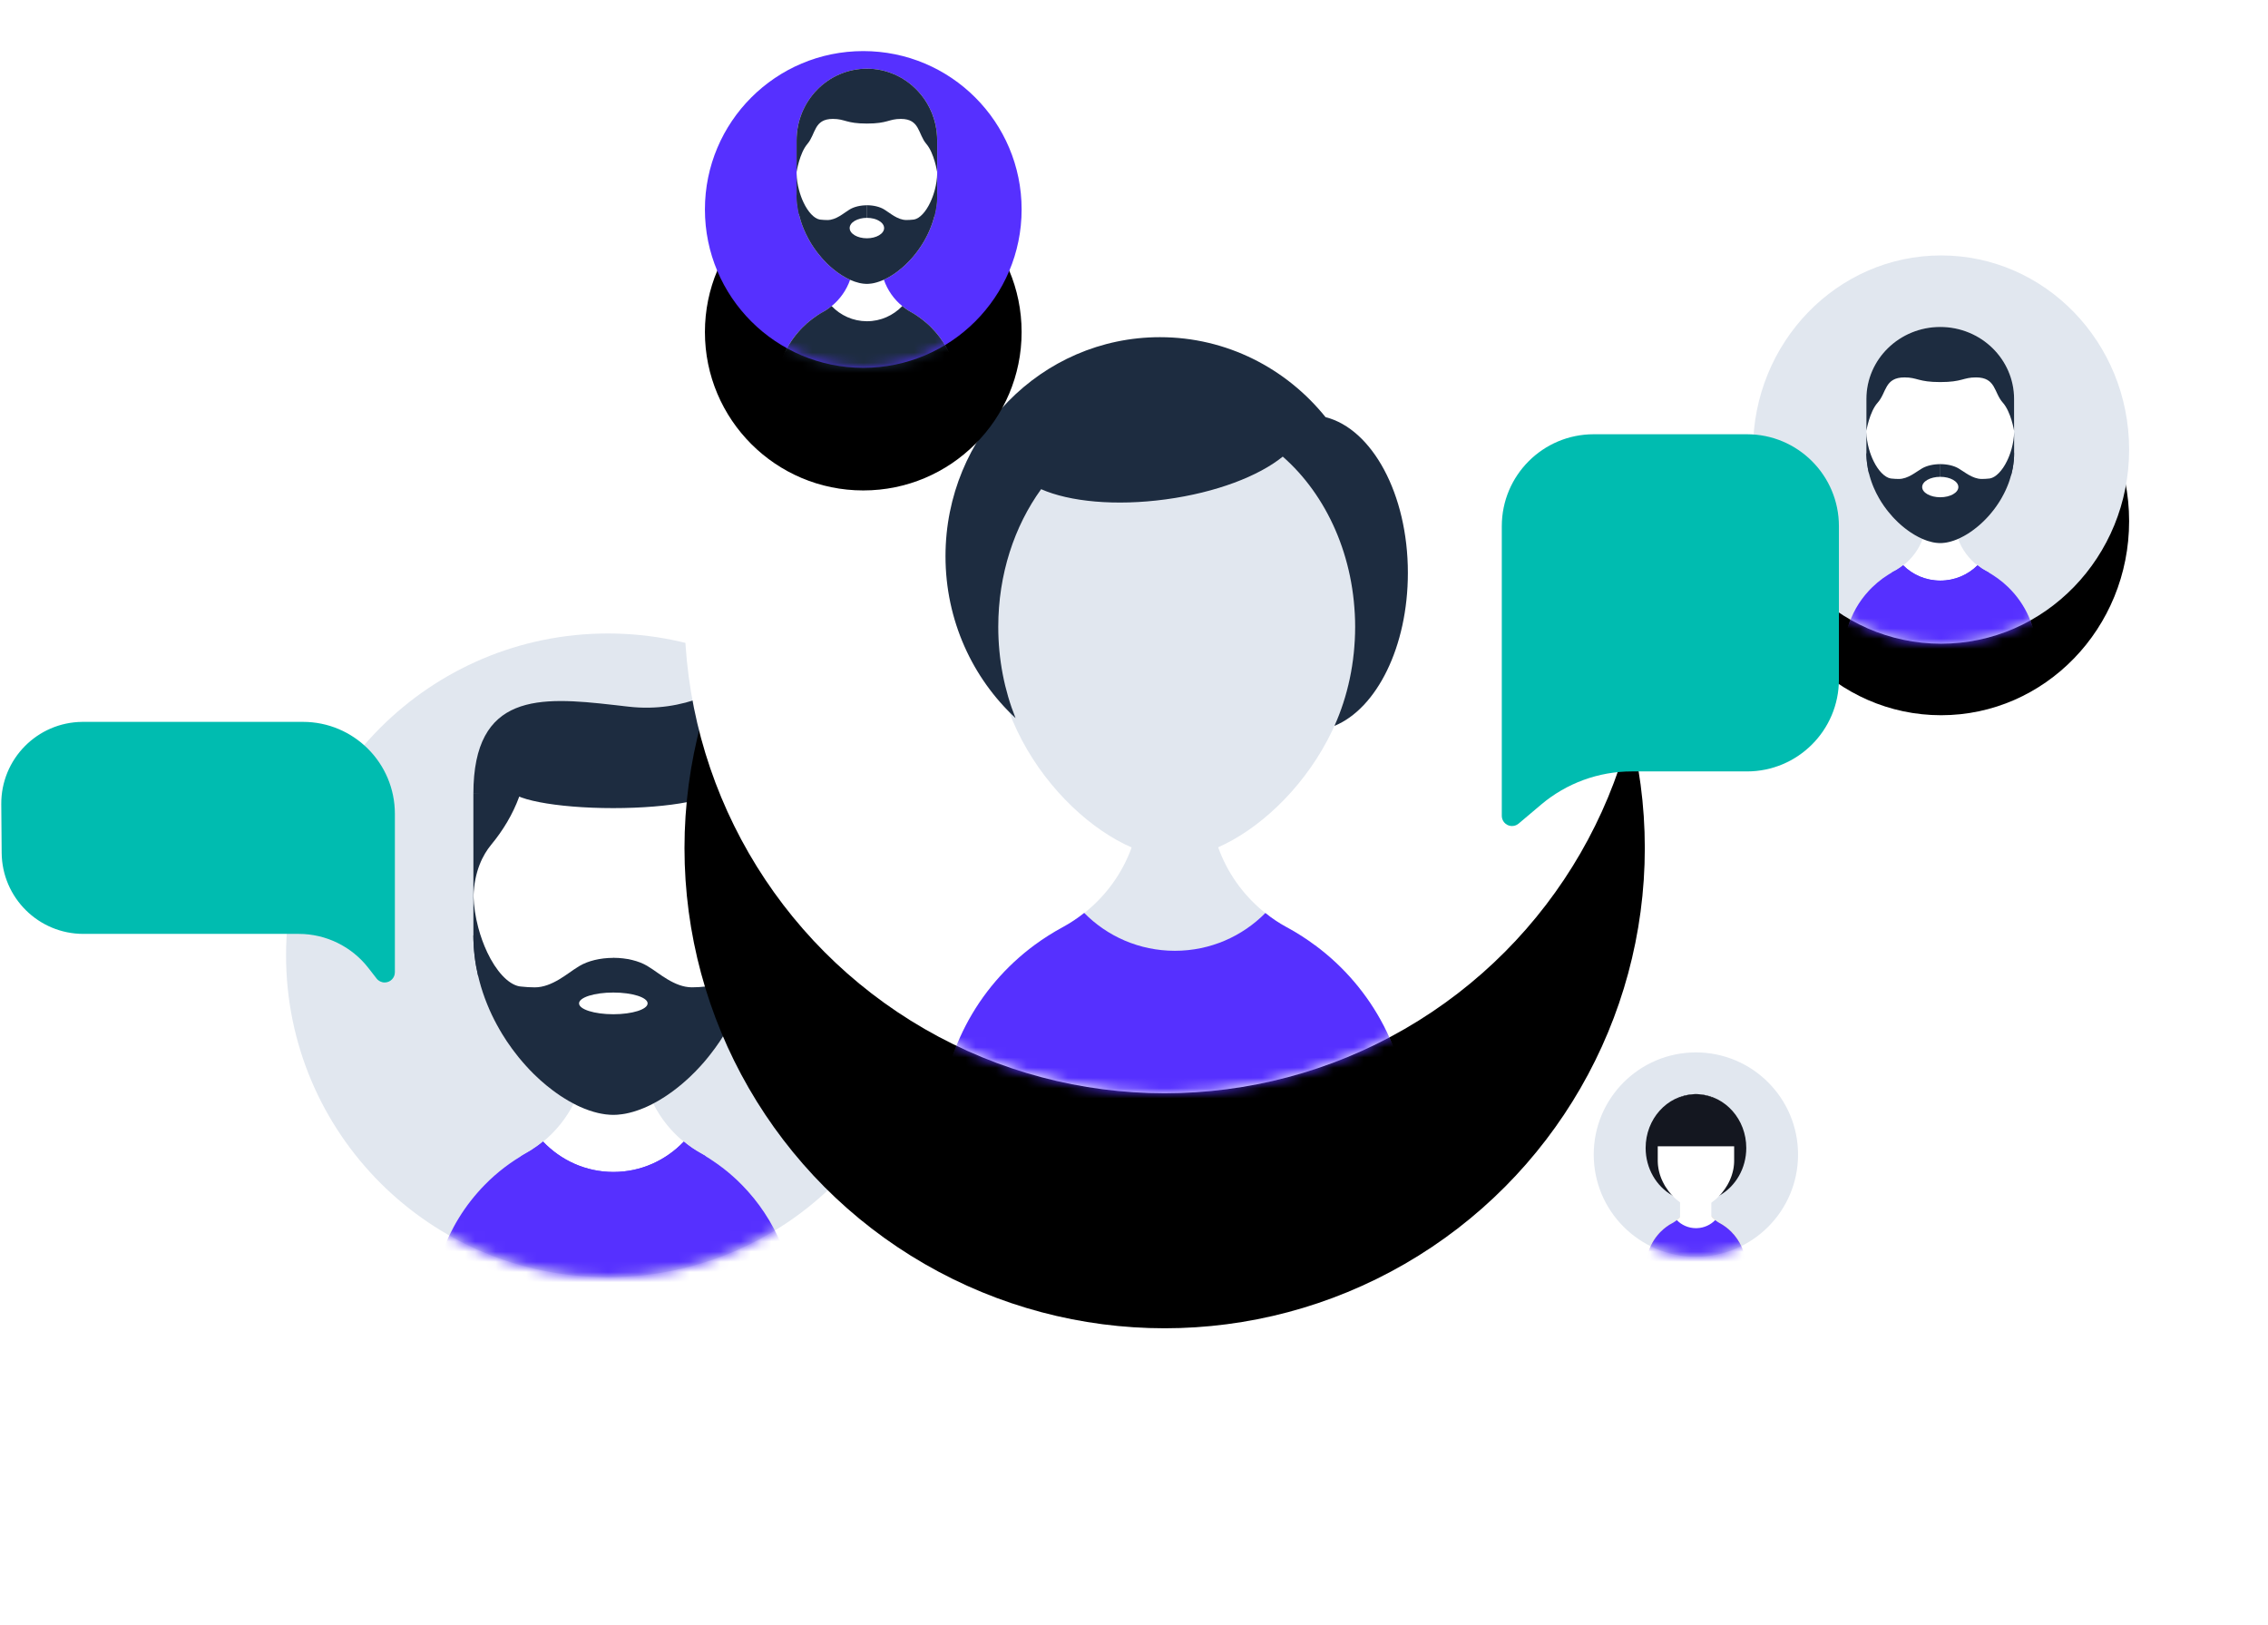 <?xml version="1.0" encoding="UTF-8" standalone="no"?>
<svg xmlns="http://www.w3.org/2000/svg" height="159px" width="222px" version="1.1" xmlns:xlink="http://www.w3.org/1999/xlink" viewBox="0 0 222 159"><!-- Generator: sketchtool 55.2 (78181) - https://sketchapp.com -->
 <title>986F840D-7B6A-4005-9BD4-7BFC1736D27F</title>
 <desc>Created with sketchtool.</desc>
 <defs>
  <circle id="path-1" cy="31.5" cx="31.5" r="31.5"/>
  <circle id="path-3" cy="47" cx="47" r="47"/>
  <filter id="filter-5" height="220.2%" width="220.2%" y="-35.6%" x="-60.1%" filterUnits="objectBoundingBox">
   <feMorphology operator="erode" radius="3.5" result="shadowSpreadOuter1" in="SourceAlpha"/>
   <feOffset in="shadowSpreadOuter1" result="shadowOffsetOuter1" dx="0" dy="23"/>
   <feGaussianBlur stdDeviation="18.5" result="shadowBlurOuter1" in="shadowOffsetOuter1"/>
   <feColorMatrix type="matrix" values="0 0 0 0 0   0 0 0 0 0   0 0 0 0 0  0 0 0 0.204 0" in="shadowBlurOuter1"/>
  </filter>
  <circle id="path-6" cy="10" cx="10" r="10"/>
  <ellipse id="path-8" cy="19" cx="18.5" rx="18.406" ry="19"/>
  <filter id="filter-10" height="228.9%" width="233.1%" y="-46.1%" x="-66.6%" filterUnits="objectBoundingBox">
   <feOffset in="SourceAlpha" result="shadowOffsetOuter1" dx="0" dy="7"/>
   <feGaussianBlur stdDeviation="7" result="shadowBlurOuter1" in="shadowOffsetOuter1"/>
   <feColorMatrix type="matrix" values="0 0 0 0 0   0 0 0 0 0   0 0 0 0 0  0 0 0 0.084 0" in="shadowBlurOuter1"/>
  </filter>
  <circle id="path-11" cy="15.5" cx="15.5" r="15.5"/>
  <filter id="filter-13" height="312.9%" width="312.9%" y="-67.7%" x="-106.5%" filterUnits="objectBoundingBox">
   <feOffset in="SourceAlpha" result="shadowOffsetOuter1" dx="0" dy="12"/>
   <feGaussianBlur stdDeviation="9" result="shadowBlurOuter1" in="shadowOffsetOuter1"/>
   <feColorMatrix type="matrix" values="0 0 0 0 0.05   0 0 0 0 0.285   0 0 0 0 0.27  0 0 0 0.151 0" in="shadowBlurOuter1"/>
  </filter>
 </defs>
 <g id="Desktop" fill-rule="evenodd" fill="none">
  <g id="1-1-Homepage" transform="translate(-207 -1153)">
   <rect y="0" x="0" height="8667" width="1600" fill="#fff"/>
   <g id="Section-01" transform="translate(171 1098)">
    <g id="Rectangle">
     <g id="002-man-1" transform="translate(64 117)">
      <mask id="mask-2" fill="white">
       <use xlink:href="#path-1"/>
      </mask>
      <use id="SVGID_1_" xlink:href="#path-1" fill-rule="nonzero" fill="#E1E7EF"/>
      <g id="Group" mask="url(#mask-2)">
       <g transform="translate(14 3)" fill-rule="nonzero">
        <path id="Path" fill="#fff" d="m35.884 63.914v0.003h-35.697l-0-0.003c0-2.064 0.333-4.052 0.952-5.902 0.111-0.334 0.232-0.664 0.363-0.992v-0.003c0.128-0.327 0.269-0.648 0.417-0.964 0.589-1.272 1.323-2.46 2.174-3.549 0.215-0.272 0.434-0.537 0.659-0.792 0.111-0.131 0.229-0.259 0.346-0.386 0.118-0.124 0.236-0.248 0.357-0.372 0.602-0.617 1.248-1.182 1.928-1.702 0.34-0.258 0.683-0.5 1.04-0.734 0.128-0.083 0.256-0.165 0.387-0.245 0.057-0.034 0.118-0.069 0.175-0.103 0.175-0.107 0.35-0.21 0.528-0.31 0.007-0.007 0.013-0.007 0.013-0.007 0.145-0.08 0.286-0.166 0.427-0.255 0.42-0.258 0.824-0.545 1.208-0.861 1.234-1.006 2.257-2.274 2.991-3.718 0.232-0.458 0.437-0.933 0.609-1.422 0.427-1.22 0.66-2.533 0.66-3.904l2.601 0.014h0.006l2.669 0.014c0 1.354 0.225 2.653 0.642 3.859 0.168 0.492 0.37 0.968 0.602 1.426 0.73 1.45 1.75 2.725 2.985 3.734 0.242 0.203 0.488 0.39 0.747 0.565 0.027 0.021 0.051 0.038 0.077 0.056 0.122 0.082 0.243 0.165 0.371 0.241 0.138 0.086 0.279 0.172 0.42 0.251 0.024 0.007 0.044 0.017 0.061 0.031 0.158 0.09 0.316 0.183 0.471 0.279 0.134 0.079 0.269 0.162 0.403 0.248 0.138 0.086 0.276 0.176 0.411 0.276 0.279 0.182 0.552 0.382 0.817 0.589 0 0.003 0.004 0.003 0.004 0.003h0.003c0.34 0.258 0.67 0.534 0.993 0.816 0.323 0.283 0.633 0.579 0.932 0.886 3.244 3.307 5.246 7.876 5.246 12.933z"/>
        <path id="Path" fill="#5630FF" d="m35.884 63.914h-35.697c-0-2.064 0.333-4.052 0.952-5.902 0.111-0.334 0.232-0.664 0.363-0.992v-0.003c0.128-0.327 0.269-0.648 0.417-0.964 0.589-1.272 1.323-2.46 2.174-3.549 0.215-0.272 0.434-0.537 0.659-0.792 0.111-0.131 0.229-0.259 0.346-0.386 0.118-0.124 0.236-0.248 0.357-0.372 0.602-0.617 1.248-1.182 1.928-1.702 0.34-0.258 0.683-0.5 1.04-0.734 0.128-0.083 0.256-0.165 0.387-0.245 0.057-0.037 0.115-0.072 0.172-0.106 0.175-0.107 0.353-0.211 0.532-0.31 0.007-0.007 0.013-0.004 0.013-0.004v-0.003c0.145-0.083 0.286-0.166 0.427-0.251 0.42-0.262 0.824-0.552 1.201-0.869 0.003 0.004 0.003 0.004 0.007 0.007 1.743 1.826 4.169 2.96 6.861 2.966h0.026c2.692 0 5.128-1.137 6.878-2.963l0.003-0.003c0.239 0.203 0.488 0.393 0.744 0.568 0.027 0.021 0.05 0.038 0.077 0.056 0.121 0.082 0.246 0.162 0.37 0.241 0.138 0.086 0.28 0.169 0.421 0.248 0.023 0.007 0.04 0.021 0.06 0.031 0.158 0.09 0.32 0.182 0.475 0.279 0.134 0.083 0.269 0.165 0.4 0.251 0.138 0.087 0.276 0.176 0.411 0.276 0.279 0.183 0.552 0.383 0.817 0.589h0.007c0.34 0.262 0.673 0.534 0.993 0.82 0.323 0.282 0.633 0.579 0.932 0.886 3.244 3.306 5.246 7.875 5.246 12.932z"/>
        <path id="Path" fill="#5630FF" d="m27.078 48.16l-0.003 0.003-0.367 0.383c-2.309 2.408-5.391 3.734-8.678 3.734h-0.007c-3.318-0.01-6.39-1.337-8.688-3.741l-0.35-0.369-0.003-0.003c0.175-0.107 0.353-0.21 0.532-0.31 0.007-0.007 0.013-0.003 0.013-0.003v-0.004c0.145-0.083 0.286-0.165 0.427-0.251 0.42-0.262 0.824-0.551 1.201-0.868 0.003 0.003 0.003 0.003 0.007 0.006 1.743 1.826 4.169 2.96 6.861 2.967h0.026c2.692 0 5.128-1.137 6.878-2.963l0.003-0.004c0.239 0.204 0.488 0.393 0.744 0.569 0.027 0.02 0.05 0.038 0.077 0.055 0.121 0.083 0.246 0.162 0.37 0.241 0.138 0.086 0.28 0.169 0.421 0.248 0.023 0.007 0.04 0.021 0.06 0.031 0.159 0.089 0.32 0.182 0.475 0.279z"/>
        <g id="Group" transform="translate(4.255)">
         <path id="Path" fill="#fff" d="m27.48 18.126v8.409c0 0.151-0.003 0.303-0.006 0.455-0.003 0.117-0.007 0.234-0.014 0.351-0.003 0.117-0.01 0.231-0.02 0.348-0.003 0.079-0.01 0.158-0.017 0.237-0.003 0.049-0.006 0.093-0.013 0.142-0.006 0.086-0.013 0.175-0.027 0.261-0.007 0.083-0.013 0.166-0.027 0.248-0.006 0.08-0.016 0.162-0.03 0.245-0.03 0.248-0.071 0.496-0.115 0.74-0.03 0.166-0.06 0.331-0.094 0.493-0.003 0.007-0.003 0.014-0.006 0.021-0.004 0.024-0.007 0.048-0.014 0.072-0.003 0.007-0.003 0.014-0.007 0.021 0 0.007 0 0.014-0.003 0.021-0.007 0.034-0.013 0.069-0.024 0.103-0.006 0.041-0.016 0.083-0.026 0.124-0.007 0.045-0.017 0.086-0.031 0.128-0.01 0.062-0.027 0.124-0.04 0.186-0.011 0.034-0.017 0.072-0.03 0.107-0.007 0.031-0.017 0.062-0.024 0.089-0.071 0.283-0.152 0.558-0.236 0.834-0.04 0.131-0.081 0.258-0.124 0.389-0.004 0.014-0.01 0.028-0.014 0.042-0.04 0.117-0.081 0.234-0.121 0.351-0.013 0.035-0.027 0.069-0.04 0.107-0.041 0.11-0.081 0.221-0.124 0.331-0.051 0.134-0.105 0.265-0.159 0.396-0.047 0.117-0.097 0.234-0.148 0.351-0.006 0.021-0.017 0.038-0.023 0.059-0.058 0.124-0.111 0.248-0.169 0.369-0.057 0.127-0.117 0.255-0.181 0.382-0.121 0.252-0.253 0.503-0.384 0.748l-0.181 0.331c-0.519 0.913-1.094 1.77-1.72 2.563-0.084 0.113-0.171 0.223-0.262 0.33-0.125 0.155-0.253 0.307-0.381 0.455-0.114 0.131-0.228 0.262-0.346 0.389-0.323 0.355-0.653 0.693-0.99 1.01-0.067 0.069-0.137 0.131-0.208 0.196-0.115 0.107-0.229 0.21-0.347 0.31-0.091 0.083-0.185 0.162-0.279 0.241-0.243 0.204-0.485 0.4-0.731 0.582-0.101 0.08-0.205 0.156-0.309 0.228-0.168 0.124-0.34 0.241-0.512 0.355-0.094 0.065-0.192 0.127-0.289 0.186-0.313 0.2-0.633 0.382-0.946 0.544-0.03 0.017-0.057 0.031-0.087 0.045-0.084 0.044-0.168 0.086-0.252 0.127s-0.172 0.083-0.263 0.124c-0.111 0.052-0.222 0.1-0.333 0.145-0.044 0.02-0.088 0.038-0.131 0.052-0.131 0.055-0.266 0.106-0.397 0.151-0.165 0.062-0.333 0.114-0.498 0.162-0.114 0.034-0.232 0.065-0.346 0.093-0.007 0.003-0.014 0.007-0.024 0.007-0.115 0.027-0.229 0.055-0.343 0.075-0.031 0.007-0.061 0.014-0.091 0.018-0.095 0.017-0.189 0.034-0.283 0.044-0.135 0.021-0.269 0.038-0.404 0.045-0.047 0.007-0.091 0.011-0.137 0.011-0.108 0.006-0.216 0.01-0.32 0.01h-0.01c-0.105 0-0.209-0.003-0.313-0.01-0.041 0-0.081-0.004-0.121-0.011-0.095-0.003-0.192-0.013-0.293-0.027-0.02 0-0.044-0.004-0.064-0.007-0.124-0.017-0.249-0.038-0.377-0.062-0.108-0.017-0.215-0.041-0.326-0.069-0.576-0.134-1.168-0.338-1.767-0.61-0.202-0.093-0.407-0.189-0.609-0.3-0.313-0.158-0.626-0.337-0.935-0.534-0.259-0.162-0.518-0.334-0.774-0.516-0.128-0.094-0.256-0.186-0.384-0.283-0.4-0.3-0.798-0.627-1.188-0.978-0.108-0.1-0.215-0.2-0.323-0.304-0.108-0.099-0.215-0.203-0.32-0.303-0.263-0.258-0.518-0.527-0.767-0.806-0.098-0.107-0.195-0.217-0.293-0.331-0.269-0.31-0.532-0.63-0.78-0.964-0.098-0.121-0.189-0.245-0.279-0.369-0.34-0.461-0.663-0.944-0.966-1.444-0.081-0.134-0.161-0.272-0.239-0.406-0.094-0.162-0.185-0.327-0.276-0.493-0.336-0.62-0.646-1.264-0.915-1.929-0.04-0.096-0.081-0.193-0.115-0.289-0.054-0.124-0.101-0.251-0.145-0.376-0.068-0.182-0.131-0.365-0.192-0.548-0.061-0.182-0.118-0.368-0.175-0.554-0.054-0.179-0.104-0.358-0.152-0.541-0.054-0.193-0.104-0.389-0.148-0.589-0.003-0.021-0.01-0.042-0.013-0.062-0.064-0.275-0.121-0.555-0.171-0.837-0.067-0.372-0.121-0.751-0.162-1.134-0.017-0.12-0.027-0.241-0.037-0.361-0.013-0.128-0.024-0.252-0.03-0.379-0.017-0.231-0.027-0.466-0.034-0.7-0.003-0.152-0.007-0.303-0.007-0.454v-8.409c0-1.926 0.38-3.762 1.067-5.433 0.017-0.048 0.037-0.093 0.057-0.138 0.266-0.63 0.575-1.237 0.929-1.815 0.054-0.093 0.111-0.183 0.168-0.272 2.443-3.831 6.666-6.364 11.467-6.367h0.014c1.043 0 2.059 0.121 3.035 0.344 0.892 0.207 1.75 0.503 2.564 0.879 1.11 0.51 2.143 1.164 3.072 1.946 0.78 0.654 1.491 1.392 2.109 2.205 0.243 0.317 0.471 0.644 0.687 0.982 0.061 0.093 0.121 0.186 0.175 0.283 0.35 0.575 0.663 1.178 0.929 1.808l0.06 0.145c0.673 1.637 1.05 3.428 1.064 5.309 0.003 0.041 0.003 0.082 0.003 0.124z"/>
         <path id="Path" fill="#1D2C40" d="m27.48 26.535c0 0.151-0.003 0.303-0.006 0.455-0.003 0.117-0.007 0.234-0.014 0.351-0.003 0.117-0.01 0.231-0.02 0.348-0.003 0.079-0.01 0.158-0.017 0.237-0.003 0.049-0.006 0.093-0.013 0.142-0.006 0.086-0.013 0.175-0.027 0.261-0.007 0.083-0.016 0.166-0.027 0.248-0.006 0.08-0.016 0.162-0.03 0.245-0.03 0.248-0.071 0.496-0.115 0.74-0.026 0.145-0.053 0.286-0.084 0.428-0.003 0.031-0.01 0.058-0.016 0.086-0.004 0.024-0.007 0.048-0.014 0.072-0.003 0.007-0.003 0.014-0.007 0.021 0 0.007 0 0.014-0.003 0.021v0.007c-0.007 0.037-0.017 0.075-0.024 0.11-0.006 0.038-0.016 0.076-0.026 0.11-0.007 0.045-0.017 0.086-0.031 0.128-0.013 0.068-0.03 0.134-0.05 0.199-0.003 0.031-0.01 0.062-0.02 0.093-0.007 0.031-0.017 0.062-0.024 0.09-0.07 0.283-0.151 0.558-0.235 0.834-0.041 0.131-0.081 0.258-0.125 0.389-0.003 0.014-0.01 0.028-0.013 0.041-0.041 0.118-0.081 0.235-0.122 0.352-0.013 0.034-0.026 0.069-0.04 0.107-0.04 0.11-0.081 0.22-0.124 0.33-0.051 0.135-0.105 0.266-0.158 0.397-0.047 0.117-0.098 0.234-0.148 0.351-0.007 0.021-0.017 0.038-0.024 0.059-0.057 0.124-0.111 0.248-0.168 0.368-0.058 0.128-0.118 0.255-0.182 0.383-0.121 0.251-0.252 0.503-0.383 0.747l-0.182 0.331c-0.519 0.913-1.094 1.771-1.72 2.563-0.084 0.114-0.171 0.224-0.262 0.331-0.125 0.155-0.252 0.307-0.38 0.455-0.115 0.131-0.229 0.261-0.347 0.389-0.323 0.355-0.653 0.693-0.989 1.01-0.068 0.069-0.138 0.131-0.209 0.196-0.115 0.107-0.229 0.21-0.347 0.31-0.091 0.083-0.185 0.162-0.279 0.241-0.242 0.203-0.485 0.4-0.73 0.582-0.101 0.08-0.206 0.155-0.31 0.228-0.168 0.124-0.34 0.241-0.511 0.355-0.095 0.065-0.192 0.127-0.29 0.185-0.313 0.2-0.632 0.383-0.945 0.545-0.03 0.017-0.057 0.03-0.088 0.044-0.084 0.045-0.168 0.086-0.252 0.128-0.084 0.041-0.171 0.083-0.262 0.124-0.111 0.051-0.222 0.1-0.334 0.145-0.043 0.02-0.087 0.037-0.131 0.051-0.131 0.055-0.266 0.107-0.397 0.152-0.165 0.062-0.333 0.113-0.498 0.162-0.114 0.034-0.232 0.065-0.346 0.092-0.007 0.004-0.014 0.007-0.024 0.007-0.114 0.028-0.228 0.055-0.343 0.076-0.03 0.007-0.061 0.014-0.091 0.017-0.094 0.017-0.189 0.035-0.283 0.045-0.134 0.021-0.269 0.038-0.403 0.045-0.047 0.007-0.091 0.01-0.138 0.01-0.108 0.007-0.215 0.011-0.32 0.011h-0.01c-0.104 0-0.208-0.004-0.313-0.011-0.04 0-0.081-0.003-0.121-0.01-0.094-0.004-0.192-0.014-0.293-0.027-0.02 0-0.044-0.004-0.064-0.008-0.124-0.017-0.249-0.037-0.377-0.062-0.107-0.017-0.215-0.041-0.326-0.068-0.575-0.135-1.167-0.338-1.767-0.61-0.202-0.093-0.407-0.189-0.609-0.3-0.313-0.158-0.626-0.338-0.935-0.534-0.259-0.159-0.515-0.331-0.774-0.517-0.128-0.093-0.256-0.186-0.384-0.282-0.4-0.3-0.797-0.627-1.188-0.979-0.108-0.1-0.215-0.199-0.323-0.303-0.108-0.1-0.215-0.203-0.32-0.303-0.263-0.258-0.518-0.527-0.767-0.806-0.098-0.107-0.195-0.217-0.293-0.331-0.269-0.31-0.532-0.63-0.781-0.965-0.098-0.12-0.189-0.244-0.279-0.368-0.34-0.462-0.663-0.944-0.966-1.444-0.081-0.134-0.161-0.272-0.239-0.406-0.094-0.162-0.185-0.328-0.276-0.493-0.337-0.62-0.646-1.264-0.915-1.929-0.04-0.097-0.081-0.193-0.115-0.289-0.054-0.124-0.101-0.252-0.145-0.376-0.067-0.183-0.131-0.365-0.192-0.548-0.061-0.183-0.118-0.368-0.175-0.554-0.054-0.18-0.104-0.359-0.152-0.541-0.054-0.193-0.104-0.39-0.148-0.589-0.003-0.021-0.01-0.042-0.013-0.062-0.064-0.276-0.121-0.555-0.172-0.838-0.067-0.372-0.121-0.751-0.162-1.133-0.017-0.121-0.027-0.241-0.037-0.362-0.013-0.127-0.024-0.251-0.03-0.379-0.017-0.231-0.027-0.465-0.034-0.699-0.003-0.152-0.007-0.303-0.007-0.455l2.187 4.403 3.758 1.678 4.445 0.41h0.003l3.294 0.307h0.021l3.082 0.286h0.003l6.875 0.634 3.731-7.717z"/>
         <g id="Path" transform="translate(0 22.115)" fill="#1D2C40">
          <path d="m13.796 6.631l-0.004 3.393v0.004l-0.003 1.188v0.934l-0.003 3.1v0.003l-0.004-0.003h-0.003l-0.003-0.003-0.007-0.004-13.234-6.896c-0.003-0.021-0.01-0.042-0.013-0.062-0.064-0.275-0.121-0.555-0.171-0.837-0.067-0.372-0.121-0.751-0.162-1.133-0.017-0.121-0.027-0.241-0.037-0.362-0.013-0.127-0.024-0.252-0.03-0.379-0.017-0.231-0.027-0.465-0.034-0.699-0.003-0.152-0.007-0.303-0.007-0.455v-4.117c0 0.059 0.003 0.117 0.003 0.176 0 0.041 0.003 0.083 0.007 0.124 0.033 0.961 0.189 2.012 0.474 3.087 0.232 0.861 0.522 1.657 0.858 2.367v0.003c0.882 1.877 2.062 3.152 3.15 3.359 0.067 0.01 0.138 0.017 0.205 0.024 0.42 0.048 0.861 0.076 1.316 0.076 1.716 0 3.24-1.412 4.199-1.984 0.007-0.003 0.013-0.007 0.02-0.01 0.051-0.031 0.101-0.062 0.145-0.093 0.013-0.01 0.027-0.017 0.04-0.024 0.808-0.472 1.972-0.772 3.271-0.775h0.027v0z"/>
          <path d="m27.485 0.301l-0.004 4.117c0 1.033-0.094 2.046-0.269 3.028-0.07 0.393-0.151 0.782-0.245 1.168l-3.106 4.592-10.074 2.043h-0.004l-0.003 0.003v-0.003l-0.01-8.621h0.027c1.298 0.003 2.466 0.303 3.274 0.775 0.013 0.007 0.023 0.014 0.037 0.024 0.047 0.031 0.097 0.062 0.147 0.093 0.004 0.004 0.011 0.007 0.017 0.01 0.963 0.572 2.483 1.985 4.2 1.985 0.454 0 0.895-0.028 1.315-0.076 0.071-0.007 0.138-0.014 0.209-0.024 1.083-0.207 2.268-1.481 3.146-3.359v-0.003c0.336-0.71 0.626-1.506 0.858-2.367 0.303-1.137 0.461-2.246 0.481-3.256 0.004-0.044 0.004-0.085 0.004-0.13z"/>
         </g>
         <ellipse id="Oval" rx="3.356" ry="1.062" cy="33.203" cx="13.78" fill="#fff"/>
         <g fill="#1D2C40">
          <path id="Path" d="m27.511 12.689c-0.004 0-0.004 0.004-0.007 0.004h-27.423c-0-9.918 6.528-9.519 13.688-8.703h0.007c0.508 0.059 1.019 0.117 1.531 0.175 5.357 0.61 9.717-1.76 11.901-3.858 2.971 2.167 3.499 10.166 0.303 12.381z"/>
          <path id="Path" d="m4.859 12.107l-0.074 0.238c-0.037 0.117-0.074 0.234-0.115 0.347-0.034 0.094-0.064 0.186-0.101 0.276-0.629 1.723-1.581 3.301-2.749 4.713-0.821 0.996-1.645 2.594-1.729 5.037-0.007 0.141-0.01 0.282-0.01 0.43v-5.023-5.433l1.124-0.137 1.097-0.135 1.292-0.158 1.265-0.155z"/>
          <path id="Path" d="m27.549 12.694l-4.777-0.584 0.074 0.236c0.618 1.969 1.661 3.756 2.964 5.336 0.869 1.055 1.739 2.782 1.739 5.47v-10.458z"/>
          <ellipse id="Oval" cy="12.11" cx="13.768" rx="10.208" ry="1.981"/>
         </g>
        </g>
       </g>
      </g>
     </g>
     <g id="003-man-2" transform="translate(103 68)">
      <mask id="mask-4" fill="white">
       <use xlink:href="#path-3"/>
      </mask>
      <g id="SVGID_1_" fill-rule="nonzero">
       <use filter="url(#filter-5)" xlink:href="#path-3" fill="black"/>
       <use xlink:href="#path-3" fill="#FFFFFF"/>
      </g>
      <g id="Group-15" mask="url(#mask-4)">
       <g id="Group-2" transform="translate(25 20)">
        <g transform="translate(0)" fill-rule="nonzero">
         <path id="Path" fill="#E1E7EF" d="m36.733 59.523h-0.008c-0.86-0.645-1.761-1.219-2.709-1.737-0.025-0.016-0.049-0.032-0.081-0.04-4.486-2.455-7.525-7.19-7.525-12.634l-6.793-0.032c0 5.46-3.063 10.219-7.589 12.666 0 0-0.008 0-0.016 0.008-0.957 0.518-1.874 1.1-2.742 1.737-5.628 4.153-9.27 10.793-9.27 18.286h45.962c0-7.477-3.625-14.101-9.229-18.254z"/>
         <path id="Path" fill="#5630FF" d="m45.962 77.775h-45.962c-3.8725e-13 -7.493 3.642-14.133 9.27-18.286 0.869-0.638 1.784-1.22 2.741-1.738 0.008-0.008 0.016-0.008 0.016-0.008 0.74-0.406 1.447-0.869 2.098-1.395 2.251 2.288 5.395 3.707 8.876 3.707 3.473 0 6.609-1.419 8.86-3.699 0.643 0.526 1.343 0.989 2.074 1.387 0.032 0.008 0.056 0.024 0.08 0.04 0.949 0.518 1.849 1.092 2.709 1.737h0.009c5.604 4.154 9.229 10.777 9.229 18.255z"/>
         <path id="Path" fill="#E1E7EF" d="m5.343 11.118v17.897c0 12.107 10.719 21.921 17.639 21.921 6.919 0 17.639-9.814 17.639-21.921v-17.897h-35.278z"/>
         <path id="Path" fill="#1D2C40" d="m37.747 7.824c-3.844-4.773-9.68-7.824-16.208-7.824-11.597-4.9738e-14 -20.99 9.598-20.99 21.434 0 6.282 2.641 11.931 6.858 15.849-1.086-2.704-1.693-5.734-1.693-8.933 0-5.142 1.576-9.851 4.196-13.473 2.779 1.225 7.284 1.668 12.225 0.993 4.899-0.665 9.073-2.27 11.426-4.181 4.292 3.758 7.082 9.819 7.082 16.661 0 3.505-0.724 6.8-2.023 9.693 4.142-1.701 7.188-7.761 7.188-14.973 0-7.718-3.493-14.085-8.061-15.246z"/>
        </g>
       </g>
      </g>
     </g>
     <g id="004-man-3" fill-rule="nonzero" transform="translate(192 158)">
      <mask id="mask-7" fill="white">
       <use xlink:href="#path-6"/>
      </mask>
      <use id="SVGID_1_" xlink:href="#path-6" fill="#E1E7EF"/>
      <g id="Group" mask="url(#mask-7)">
       <g id="Path" transform="translate(5 4)">
        <path d="m9.876 16.978v0.001h-9.739l-0-0.001c0-0.549 0.091-1.077 0.26-1.568 0.03-0.089 0.063-0.176 0.099-0.264 0.035-0.087 0.073-0.172 0.114-0.257 0.161-0.337 0.361-0.653 0.593-0.942 0.059-0.073 0.118-0.143 0.18-0.211 0.03-0.035 0.062-0.068 0.095-0.102 0.032-0.033 0.064-0.066 0.097-0.099 0.164-0.164 0.341-0.314 0.526-0.452 0.093-0.069 0.186-0.133 0.284-0.195 0.041-0.026 0.084-0.052 0.126-0.077 0.025-0.014 0.049-0.029 0.073-0.044 0.011-0.005 0.021-0.011 0.032-0.017 0.022-0.013 0.044-0.025 0.066-0.037 0.002-0.001 0.004-0.001 0.004-0.001 0.04-0.021 0.078-0.044 0.117-0.068 0.115-0.069 0.225-0.145 0.33-0.229 0.153-0.122 0.296-0.258 0.423-0.407 0.115-0.134 0.218-0.277 0.308-0.43 0.1-0.167 0.184-0.343 0.251-0.528 0.033-0.094 0.062-0.189 0.086-0.287 0.018-0.068 0.033-0.138 0.046-0.208 0.031-0.176 0.048-0.357 0.048-0.542l0.71 0.004h0.004l0.124 0.001 0.602 0.002c0 0.181 0.016 0.359 0.046 0.532 0.012 0.071 0.028 0.142 0.046 0.211 0.023 0.096 0.051 0.191 0.084 0.282 0.066 0.187 0.15 0.365 0.25 0.533 0.082 0.139 0.174 0.27 0.277 0.393 0.134 0.164 0.285 0.312 0.452 0.445 0.035 0.028 0.07 0.056 0.106 0.081 0.032 0.024 0.065 0.047 0.098 0.069 0.007 0.006 0.014 0.01 0.021 0.015 0.033 0.022 0.066 0.044 0.101 0.064 0.038 0.023 0.076 0.046 0.115 0.067 0.006 0.001 0.012 0.004 0.017 0.008 0.081 0.045 0.161 0.091 0.239 0.14 0.038 0.023 0.075 0.046 0.112 0.073 0.076 0.049 0.15 0.102 0.223 0.156 0 0.001 0.001 0.001 0.001 0.001h0.001c0.093 0.069 0.183 0.142 0.271 0.217 0.088 0.075 0.173 0.154 0.254 0.236 0.885 0.878 1.431 2.091 1.431 3.435z" fill="#ECC19C"/>
        <path d="m6.511 10.557v2.412c0 0.38-0.028 0.733-0.075 1.022-0.074 0.467-0.199 0.772-0.341 0.772h-2.228c-0.125 0-0.237-0.238-0.312-0.614-0.064-0.316-0.104-0.729-0.104-1.18v-2.412c0-0.681 0.088-1.275 0.218-1.576 0.059-0.139 0.127-0.218 0.198-0.218h2.228c0.083 0 0.159 0.103 0.223 0.285 0.116 0.314 0.193 0.875 0.193 1.509z" fill="#fff"/>
        <path d="m6.993 12.497v1.216h-4.482v-0.902c0.025-0.015 0.049-0.029 0.073-0.044 0.011-0.005 0.021-0.011 0.032-0.017 0.022-0.013 0.044-0.025 0.066-0.037 0.002-0.002 0.004-0.002 0.004-0.002 0.04-0.021 0.078-0.043 0.117-0.067 0.115-0.069 0.225-0.145 0.33-0.229 0.153-0.122 0.296-0.258 0.423-0.407 0.115-0.134 0.218-0.277 0.308-0.43h2.295c0.082 0.139 0.174 0.27 0.277 0.393 0.134 0.164 0.285 0.312 0.452 0.445 0.035 0.028 0.07 0.056 0.105 0.081z" fill="#fff"/>
        <path d="m9.876 16.978h-9.739c-0-0.549 0.091-1.077 0.26-1.568 0.03-0.089 0.063-0.176 0.099-0.264 0.035-0.087 0.073-0.172 0.114-0.257 0.161-0.337 0.361-0.653 0.593-0.942 0.059-0.073 0.118-0.143 0.18-0.211 0.03-0.035 0.062-0.068 0.095-0.102 0.032-0.033 0.064-0.066 0.097-0.099 0.164-0.164 0.341-0.314 0.526-0.452 0.093-0.069 0.186-0.133 0.284-0.195 0.041-0.026 0.084-0.052 0.126-0.077 0.025-0.014 0.049-0.029 0.073-0.044 0.011-0.005 0.021-0.011 0.032-0.017 0.022-0.013 0.044-0.026 0.066-0.037 0.002-0.002 0.004-0.001 0.004-0.001v-0.001c0.04-0.022 0.078-0.044 0.117-0.067 0.115-0.07 0.225-0.147 0.328-0.231 0.001 0.001 0.001 0.001 0.002 0.002 0.475 0.485 1.137 0.786 1.872 0.788h0.007c0.04 0 0.081-0.001 0.12-0.004 0.687-0.03 1.305-0.324 1.756-0.783l0.001-0.001c0.065 0.054 0.133 0.104 0.203 0.151 0.007 0.006 0.014 0.01 0.021 0.015 0.033 0.022 0.067 0.043 0.101 0.064 0.038 0.023 0.076 0.045 0.115 0.066 0.006 0.002 0.011 0.005 0.017 0.008 0.081 0.045 0.161 0.091 0.239 0.141 0.038 0.023 0.075 0.046 0.112 0.073 0.076 0.049 0.15 0.102 0.223 0.156h0.002c0.093 0.07 0.184 0.142 0.271 0.218 0.088 0.075 0.173 0.154 0.254 0.236 0.885 0.878 1.431 2.091 1.431 3.435z" fill="#5630FF"/>
        <path d="m9.932 5.351c0 2.008-1.051 3.754-2.598 4.641-0.476 0.274-1.001 0.466-1.555 0.56-0.212 0.036-0.429 0.057-0.648 0.063-0.041 0.001-0.083 0.002-0.124 0.002h-0.001c-0.259 0-0.512-0.021-0.76-0.062-0.559-0.093-1.086-0.286-1.566-0.562-1.547-0.887-2.599-2.634-2.599-4.642 0-2.836 2.095-5.148 4.72-5.262 0.004-0.001 0.006-0.001 0.01-0.001 0.026-0.001 0.051-0.002 0.077-0.003 0.039-0.001 0.076-0.002 0.115-0.002h0.004c0.04 0 0.079 0.001 0.118 0.002h0.008c0.028 0.001 0.055 0.002 0.083 0.004h0.003c0.013 0.001 0.026 0.002 0.038 0.003 0.016 0.001 0.031 0.002 0.047 0.003 2.581 0.166 4.628 2.454 4.628 5.256z" fill="#141720"/>
        <path d="m8.745 3.808v2.783c0 0.04-0.001 0.081-0.002 0.121-0.001 0.033-0.002 0.065-0.004 0.098-0.001 0.029-0.003 0.059-0.005 0.088-0.001 0.021-0.003 0.042-0.005 0.063-0.001 0.013-0.002 0.025-0.004 0.037-0.002 0.023-0.004 0.047-0.007 0.07-0.004 0.044-0.009 0.087-0.016 0.131-0.001 0.011-0.003 0.022-0.004 0.033-0.003 0.022-0.006 0.044-0.01 0.066v0.003c-0.005 0.032-0.011 0.063-0.017 0.095-0.008 0.044-0.017 0.088-0.026 0.131-0.001 0.002-0.001 0.004-0.002 0.005-0.001 0.006-0.002 0.013-0.004 0.019-0.001 0.002-0.001 0.004-0.002 0.005-0.004 0.024-0.01 0.047-0.016 0.07-0.002 0.01-0.004 0.02-0.007 0.03-0.003 0.017-0.007 0.033-0.011 0.049-0.003 0.009-0.004 0.019-0.008 0.028-0.002 0.008-0.005 0.017-0.006 0.024-0.019 0.075-0.041 0.148-0.064 0.221-0.011 0.035-0.022 0.069-0.034 0.103-0.001 0.004-0.003 0.007-0.004 0.011-0.011 0.031-0.022 0.062-0.033 0.093-0.004 0.009-0.007 0.018-0.011 0.028-0.011 0.029-0.022 0.059-0.034 0.088-0.014 0.036-0.029 0.07-0.043 0.105-0.013 0.031-0.027 0.062-0.04 0.093-0.002 0.006-0.005 0.01-0.006 0.016-0.016 0.033-0.03 0.066-0.046 0.098-0.016 0.034-0.032 0.068-0.05 0.102-0.033 0.067-0.069 0.134-0.105 0.199l-0.05 0.088c-0.141 0.242-0.298 0.47-0.469 0.681-0.023 0.03-0.047 0.059-0.072 0.088-0.034 0.041-0.069 0.081-0.104 0.121-0.029 0.033-0.06 0.067-0.091 0.099-0.001 0.002-0.002 0.003-0.004 0.005-0.088 0.095-0.178 0.184-0.27 0.268-0.018 0.019-0.038 0.035-0.057 0.053-0.031 0.028-0.062 0.055-0.095 0.082-0.025 0.022-0.051 0.043-0.076 0.064-0.066 0.054-0.132 0.106-0.199 0.155-0.028 0.021-0.056 0.041-0.085 0.06-0.046 0.033-0.093 0.064-0.14 0.094-0.026 0.018-0.052 0.034-0.079 0.05-0.004 0.003-0.008 0.005-0.013 0.007-0.089 0.055-0.18 0.105-0.269 0.149-0.023 0.012-0.046 0.023-0.069 0.034-0.023 0.011-0.047 0.022-0.072 0.033-0.03 0.014-0.06 0.027-0.091 0.039-0.012 0.005-0.024 0.01-0.036 0.013-0.036 0.015-0.072 0.029-0.108 0.041-0.045 0.016-0.091 0.03-0.136 0.043-0.031 0.009-0.063 0.017-0.095 0.024-0.002 0.001-0.004 0.002-0.006 0.002-0.031 0.007-0.062 0.015-0.093 0.02-0.008 0.002-0.017 0.004-0.025 0.005-0.026 0.004-0.051 0.009-0.077 0.012-0.037 0.005-0.073 0.01-0.11 0.012-0.013 0.002-0.025 0.002-0.038 0.002-0.029 0.002-0.058 0.003-0.086 0.003h-0.004c-0.029 0-0.057-0.001-0.085-0.003-0.011 0-0.022-0.001-0.033-0.002-0.026-0.001-0.052-0.004-0.08-0.008-0.005 0-0.012-0.001-0.017-0.001-0.034-0.005-0.068-0.011-0.103-0.017-0.029-0.005-0.059-0.011-0.089-0.018-0.157-0.036-0.319-0.09-0.482-0.162-0.14-0.062-0.281-0.136-0.421-0.222-0.008-0.004-0.016-0.01-0.024-0.014-0.062-0.039-0.126-0.08-0.187-0.123-0.035-0.025-0.07-0.049-0.105-0.075-0.109-0.08-0.217-0.167-0.324-0.26-0.029-0.026-0.059-0.053-0.088-0.08s-0.059-0.054-0.087-0.081c-0.068-0.065-0.134-0.132-0.197-0.202-0.004-0.004-0.008-0.008-0.012-0.012-0.027-0.028-0.053-0.058-0.08-0.088-0.073-0.082-0.145-0.167-0.213-0.256-0.027-0.032-0.051-0.065-0.076-0.098-0.093-0.123-0.181-0.251-0.264-0.384-0.022-0.036-0.044-0.072-0.065-0.108-0.026-0.043-0.05-0.087-0.075-0.131-0.092-0.165-0.176-0.336-0.25-0.512-0.011-0.026-0.022-0.051-0.031-0.077-0.015-0.033-0.028-0.067-0.039-0.1-0.018-0.049-0.036-0.097-0.052-0.145s-0.032-0.098-0.048-0.147c-0.015-0.048-0.029-0.095-0.041-0.144-0.015-0.051-0.029-0.103-0.04-0.157-0.001-0.005-0.003-0.011-0.004-0.017-0.017-0.073-0.033-0.147-0.047-0.222-0.018-0.099-0.033-0.2-0.044-0.301-0.005-0.032-0.007-0.064-0.01-0.096-0.004-0.034-0.006-0.067-0.008-0.101-0.005-0.061-0.007-0.123-0.009-0.186-0.001-0.04-0.002-0.081-0.002-0.121v-2.783c0-1.988 1.563-3.614 3.532-3.72 0.004-0.001 0.006-0.001 0.01-0.001 0.026-0.001 0.051-0.002 0.077-0.003 0.039-0.001 0.076-0.002 0.115-0.002h0.004c0.04 0 0.079 0.001 0.118 0.002h0.008c0.028 0.001 0.055 0.002 0.083 0.004h0.003c0.013 0.001 0.026 0.002 0.038 0.003 0.028 0.002 0.055 0.004 0.082 0.006 0.014 0.001 0.027 0.002 0.041 0.004 0.009 0.001 0.017 0.002 0.027 0.003 0.146 0.016 0.289 0.039 0.429 0.07 0.243 0.055 0.477 0.134 0.7 0.233 0.303 0.135 0.585 0.309 0.838 0.517 0.213 0.174 0.407 0.37 0.576 0.586 0.492 0.625 0.788 1.41 0.795 2.265 0.001 0.011 0.001 0.022 0.001 0.033z" fill="#fff"/>
        <path d="m9.578 5.188h-9.141c-0-2.743 1.936-4.979 4.365-5.099 0.004-0.001 0.006-0.001 0.01-0.001 0.026-0.001 0.051-0.002 0.077-0.003 0.039-0.001 0.076-0.002 0.115-0.002h0.004c0.04 0 0.079 0.001 0.118 0.002h0.008c0.028 0.001 0.055 0.002 0.083 0.004h0.003c0.013 0.001 0.026 0.002 0.038 0.003 0.016 0.001 0.031 0.002 0.047 0.003 0.011 0.001 0.023 0.002 0.035 0.004 0.014 0.001 0.027 0.002 0.041 0.004 0.009 0.001 0.017 0.002 0.027 0.003 2.337 0.225 4.171 2.415 4.171 5.083z" fill="#141720"/>
       </g>
      </g>
     </g>
     <g id="005-man-4-copy-2" transform="translate(207.5 80)">
      <mask id="mask-9" fill="white">
       <use xlink:href="#path-8"/>
      </mask>
      <g id="SVGID_1_" fill-rule="nonzero">
       <use filter="url(#filter-10)" xlink:href="#path-8" fill="black"/>
       <use xlink:href="#path-8" fill="#E1E7EF"/>
      </g>
      <g id="Group-16" mask="url(#mask-9)">
       <g transform="translate(9 7)" fill-rule="nonzero">
        <path id="Path" fill="#fff" d="m16.651 7.049v5.266c0 0.076-0.002 0.152-0.004 0.228-0.001 0.063-0.003 0.123-0.007 0.186-0.001 0.055-0.005 0.111-0.01 0.166-0.002 0.04-0.006 0.08-0.009 0.12-0.002 0.024-0.004 0.046-0.007 0.071-0.004 0.043-0.007 0.088-0.015 0.131-0.007 0.083-0.017 0.165-0.03 0.248-0.002 0.021-0.005 0.041-0.009 0.062-0.005 0.042-0.012 0.083-0.019 0.125v0.005c-0.011 0.06-0.021 0.119-0.032 0.18-0.016 0.083-0.032 0.166-0.05 0.248-0.002 0.003-0.002 0.007-0.003 0.01-0.002 0.012-0.004 0.024-0.007 0.037-0.002 0.003-0.002 0.006-0.004 0.01-0.009 0.045-0.019 0.088-0.03 0.132-0.004 0.019-0.007 0.038-0.014 0.057-0.006 0.031-0.015 0.062-0.022 0.093-0.005 0.018-0.008 0.037-0.016 0.054-0.003 0.015-0.008 0.031-0.012 0.045-0.037 0.142-0.08 0.281-0.124 0.419-0.022 0.066-0.043 0.13-0.066 0.196-0.002 0.007-0.005 0.013-0.007 0.02-0.021 0.059-0.043 0.118-0.064 0.177-0.007 0.017-0.014 0.035-0.021 0.054-0.022 0.055-0.043 0.11-0.066 0.166-0.027 0.067-0.055 0.133-0.083 0.199-0.025 0.059-0.052 0.118-0.078 0.177-0.004 0.01-0.009 0.019-0.013 0.029-0.03 0.062-0.058 0.125-0.089 0.186-0.03 0.064-0.062 0.128-0.096 0.192-0.063 0.126-0.133 0.253-0.202 0.375l-0.096 0.167c-0.273 0.459-0.577 0.89-0.907 1.288-0.045 0.057-0.091 0.112-0.139 0.166-0.066 0.078-0.133 0.154-0.201 0.229-0.06 0.065-0.12 0.131-0.183 0.195-0.17 0.179-0.344 0.348-0.522 0.508-0.035 0.034-0.072 0.066-0.11 0.098-0.06 0.054-0.12 0.106-0.183 0.156-0.047 0.042-0.097 0.082-0.147 0.121-0.128 0.102-0.256 0.201-0.386 0.293-0.053 0.04-0.108 0.078-0.163 0.114-0.089 0.063-0.179 0.122-0.27 0.179-0.05 0.033-0.101 0.064-0.153 0.093-0.181 0.109-0.364 0.21-0.545 0.296-0.044 0.023-0.089 0.044-0.133 0.065-0.044 0.02-0.091 0.041-0.139 0.062-0.058 0.026-0.117 0.05-0.175 0.073-0.024 0.01-0.047 0.019-0.07 0.026-0.069 0.027-0.14 0.053-0.209 0.076-0.087 0.031-0.176 0.057-0.263 0.081-0.06 0.017-0.122 0.033-0.183 0.047-0.003 0.002-0.007 0.003-0.012 0.003-0.061 0.014-0.121 0.028-0.181 0.038-0.016 0.004-0.032 0.007-0.048 0.009-0.05 0.009-0.1 0.018-0.149 0.023-0.071 0.01-0.142 0.019-0.213 0.022-0.025 0.004-0.048 0.005-0.073 0.005-0.057 0.004-0.114 0.006-0.169 0.006h-0.005c-0.055 0-0.11-0.002-0.165-0.006-0.021 0-0.043-0.001-0.064-0.005-0.05-0.001-0.101-0.007-0.155-0.014-0.011 0-0.023-0.001-0.034-0.003-0.066-0.009-0.132-0.019-0.199-0.031-0.057-0.009-0.114-0.021-0.172-0.035-0.304-0.068-0.616-0.17-0.932-0.306-0.27-0.116-0.543-0.257-0.815-0.419-0.137-0.082-0.273-0.168-0.408-0.26-0.068-0.047-0.135-0.094-0.202-0.142-0.211-0.151-0.421-0.315-0.627-0.492-0.057-0.05-0.114-0.1-0.171-0.152-0.057-0.05-0.114-0.102-0.169-0.153-0.139-0.13-0.273-0.264-0.405-0.405-0.051-0.053-0.103-0.109-0.155-0.166-0.142-0.156-0.281-0.317-0.412-0.485-0.051-0.06-0.1-0.123-0.147-0.185-0.179-0.232-0.35-0.475-0.51-0.726-0.043-0.067-0.085-0.136-0.126-0.204-0.05-0.081-0.098-0.165-0.146-0.248-0.177-0.311-0.341-0.635-0.483-0.969-0.021-0.049-0.043-0.097-0.06-0.146-0.028-0.062-0.053-0.126-0.076-0.189-0.036-0.091-0.069-0.183-0.101-0.275-0.032-0.092-0.062-0.185-0.092-0.279-0.028-0.09-0.055-0.18-0.08-0.272-0.029-0.097-0.055-0.195-0.078-0.296-0.002-0.01-0.005-0.021-0.007-0.031-0.034-0.138-0.064-0.279-0.09-0.421-0.036-0.187-0.064-0.377-0.085-0.569-0.009-0.061-0.014-0.122-0.02-0.182-0.007-0.064-0.012-0.127-0.016-0.191-0.009-0.116-0.014-0.234-0.018-0.351-0.002-0.076-0.004-0.153-0.004-0.229v-5.266c0-3.891 3.234-7.046 7.224-7.049l0.007-2.8422e-14c0.55 0 1.087 0.06 1.601 0.173 0.471 0.104 0.924 0.253 1.354 0.441 0.586 0.256 1.131 0.585 1.621 0.979 0.412 0.329 0.787 0.699 1.114 1.108 0.951 1.183 1.525 2.668 1.537 4.286 0.002 0.021 0.002 0.042 0.002 0.062z"/>
        <path id="Path" fill="#fff" d="m18.841 31.969v0.001h-18.84l-0-0.001c0-1.038 0.176-2.037 0.503-2.967 0.059-0.167 0.122-0.334 0.192-0.498v-0.002c0.068-0.165 0.142-0.326 0.22-0.485 0.311-0.639 0.698-1.236 1.147-1.783 0.114-0.137 0.229-0.271 0.348-0.399 0.059-0.066 0.121-0.129 0.183-0.194 0.062-0.062 0.124-0.124 0.188-0.187 0.318-0.31 0.659-0.593 1.018-0.855 0.179-0.13 0.36-0.251 0.549-0.369 0.188-0.116 0.38-0.227 0.575-0.33 0.004-0.004 0.007-0.004 0.007-0.004 0.076-0.04 0.151-0.083 0.226-0.128 0.222-0.13 0.435-0.274 0.637-0.433 0.858-0.665 1.522-1.558 1.9-2.583 0.226-0.613 0.348-1.273 0.348-1.962l1.373 0.007 1.412 0.007c0 0.68 0.119 1.333 0.339 1.939 0.373 1.029 1.036 1.926 1.894 2.594 0.127 0.102 0.257 0.196 0.394 0.284 0.014 0.01 0.026 0.019 0.041 0.028 0.064 0.041 0.127 0.083 0.195 0.121 0.073 0.043 0.147 0.087 0.222 0.126 0.012 0.004 0.023 0.009 0.032 0.016 0.156 0.085 0.311 0.173 0.462 0.265 0.072 0.043 0.145 0.088 0.216 0.138 0.148 0.092 0.291 0.193 0.432 0.297 0 0.001 0.002 0.001 0.002 0.001h0.001c0.18 0.13 0.354 0.269 0.524 0.411 0.171 0.142 0.334 0.291 0.492 0.445 1.712 1.662 2.769 3.958 2.769 6.5z"/>
        <path id="Path" fill="#5630FF" d="m18.84 31.968h-18.84c2.7001e-13 -1.037 0.176-2.037 0.503-2.966 0.059-0.168 0.123-0.334 0.192-0.499v-0.002c0.068-0.164 0.142-0.325 0.22-0.485 0.311-0.638 0.698-1.236 1.147-1.783 0.114-0.137 0.229-0.27 0.348-0.398 0.059-0.066 0.121-0.13 0.183-0.194 0.062-0.063 0.124-0.125 0.188-0.187 0.318-0.31 0.659-0.594 1.018-0.856 0.179-0.129 0.36-0.251 0.549-0.368 0.098-0.061 0.195-0.12 0.295-0.177 0.092-0.054 0.187-0.106 0.281-0.156 0.004-0.003 0.007-0.002 0.007-0.002v-0.001c0.076-0.042 0.151-0.083 0.226-0.127 0.222-0.131 0.435-0.277 0.634-0.436 0.002 0.002 0.002 0.002 0.004 0.003 0.92 0.918 2.2 1.488 3.621 1.491h0.014c1.421 0 2.707-0.571 3.63-1.489l0.002-0.002c0.126 0.102 0.257 0.198 0.392 0.286 0.015 0.01 0.027 0.019 0.041 0.028 0.064 0.041 0.13 0.081 0.195 0.121 0.073 0.043 0.148 0.085 0.222 0.125 0.013 0.003 0.022 0.01 0.032 0.015 0.084 0.045 0.169 0.092 0.251 0.14 0.071 0.042 0.142 0.084 0.211 0.127 0.073 0.043 0.146 0.088 0.217 0.138 0.147 0.092 0.291 0.193 0.431 0.297h0.004c0.179 0.131 0.355 0.268 0.524 0.411 0.17 0.143 0.334 0.292 0.492 0.446 1.711 1.662 2.768 3.958 2.768 6.5z"/>
        <path id="Path" fill="#1D2C40" d="m16.651 12.315c0 0.076-0.002 0.152-0.004 0.228-0.001 0.063-0.003 0.123-0.007 0.186-0.001 0.055-0.005 0.111-0.01 0.166-0.002 0.04-0.006 0.08-0.009 0.12-0.002 0.024-0.004 0.046-0.007 0.071-0.004 0.043-0.007 0.088-0.015 0.131-0.009 0.083-0.017 0.166-0.03 0.248-0.002 0.021-0.005 0.041-0.009 0.062-0.005 0.042-0.012 0.083-0.019 0.125-0.009 0.062-0.021 0.124-0.032 0.185-0.014 0.073-0.029 0.144-0.044 0.215-0.002 0.015-0.006 0.029-0.009 0.043-0.002 0.012-0.006 0.024-0.008 0.037-0.001 0.003-0.001 0.006-0.003 0.01 0 0.009-0.002 0.016-0.004 0.023-0.008 0.036-0.016 0.072-0.026 0.109-0.004 0.019-0.007 0.038-0.014 0.057-0.008 0.034-0.016 0.067-0.027 0.1-0.002 0.016-0.005 0.031-0.011 0.047-0.003 0.015-0.008 0.031-0.012 0.045-0.037 0.142-0.08 0.281-0.124 0.419-0.022 0.066-0.043 0.13-0.066 0.196-0.002 0.007-0.005 0.013-0.007 0.02-0.021 0.059-0.043 0.118-0.064 0.177-0.007 0.017-0.014 0.035-0.021 0.054-0.022 0.055-0.043 0.11-0.066 0.166-0.027 0.067-0.055 0.133-0.083 0.199-0.025 0.059-0.052 0.118-0.078 0.177-0.004 0.01-0.009 0.019-0.013 0.029-0.03 0.062-0.058 0.125-0.089 0.186-0.03 0.064-0.062 0.128-0.096 0.192-0.063 0.126-0.133 0.253-0.202 0.375l-0.096 0.167c-0.273 0.459-0.577 0.89-0.907 1.288-0.045 0.057-0.091 0.112-0.139 0.166-0.066 0.078-0.133 0.154-0.201 0.229-0.06 0.065-0.12 0.131-0.183 0.195-0.17 0.179-0.344 0.348-0.522 0.508-0.035 0.034-0.072 0.066-0.11 0.098-0.06 0.054-0.12 0.106-0.183 0.156-0.047 0.042-0.097 0.082-0.147 0.121-0.128 0.102-0.256 0.201-0.386 0.293-0.053 0.04-0.108 0.078-0.163 0.114-0.089 0.063-0.179 0.122-0.27 0.179-0.05 0.033-0.101 0.064-0.153 0.093-0.181 0.109-0.364 0.21-0.545 0.296-0.044 0.023-0.089 0.044-0.133 0.065-0.044 0.02-0.091 0.041-0.139 0.062-0.058 0.026-0.117 0.05-0.175 0.073-0.024 0.01-0.047 0.019-0.07 0.026-0.069 0.027-0.14 0.053-0.209 0.076-0.087 0.031-0.176 0.057-0.263 0.081-0.06 0.017-0.122 0.033-0.183 0.047-0.003 0.002-0.007 0.003-0.012 0.003-0.061 0.014-0.121 0.028-0.181 0.038-0.016 0.004-0.032 0.007-0.048 0.009-0.05 0.009-0.1 0.018-0.149 0.023-0.071 0.01-0.142 0.019-0.213 0.022-0.025 0.004-0.048 0.005-0.073 0.005-0.057 0.004-0.114 0.006-0.169 0.006h-0.005c-0.055 0-0.11-0.002-0.165-0.006-0.021 0-0.043-0.001-0.064-0.005-0.05-0.001-0.101-0.007-0.155-0.014-0.011 0-0.023-0.001-0.034-0.003-0.066-0.009-0.132-0.019-0.199-0.031-0.057-0.009-0.114-0.021-0.172-0.035-0.304-0.068-0.616-0.17-0.932-0.306-0.27-0.116-0.543-0.257-0.815-0.419-0.137-0.08-0.272-0.167-0.408-0.26-0.068-0.047-0.135-0.094-0.202-0.142-0.211-0.151-0.421-0.315-0.627-0.492-0.057-0.05-0.114-0.1-0.171-0.152-0.057-0.05-0.114-0.102-0.169-0.153-0.139-0.13-0.273-0.264-0.405-0.405-0.051-0.053-0.103-0.109-0.155-0.166-0.142-0.156-0.281-0.317-0.412-0.485-0.051-0.06-0.1-0.123-0.147-0.185-0.179-0.232-0.35-0.475-0.51-0.726-0.043-0.067-0.085-0.136-0.126-0.204-0.05-0.081-0.098-0.165-0.146-0.248-0.177-0.311-0.341-0.635-0.483-0.969-0.021-0.049-0.043-0.097-0.06-0.146-0.028-0.062-0.053-0.126-0.076-0.189-0.036-0.091-0.069-0.183-0.101-0.275-0.032-0.092-0.062-0.185-0.092-0.279-0.028-0.09-0.055-0.18-0.08-0.272-0.029-0.097-0.055-0.195-0.078-0.296-0.002-0.01-0.005-0.021-0.007-0.031-0.034-0.138-0.064-0.279-0.09-0.421-0.036-0.187-0.064-0.377-0.085-0.569-0.009-0.061-0.014-0.122-0.02-0.182-0.007-0.064-0.012-0.127-0.016-0.191-0.009-0.116-0.014-0.234-0.018-0.351-0.002-0.076-0.004-0.153-0.004-0.229l1.154 2.213 1.984 0.844 2.346 0.205h0.002l1.738 0.155h0.011l1.626 0.143s0-0.001 0.002 0l3.628 0.319 1.97-3.879z"/>
        <g id="Group" transform="translate(2.147 10.117)" fill="#1D2C40">
         <path id="Path" d="m7.282 3.31l-0.002 1.706v0.002l-0.002 0.598v0.469l-0.002 1.558v0.002l-0.002-0.002h-0.002l-0.005-0.004-6.985-3.467c-0.002-0.011-0.005-0.021-0.007-0.031-0.034-0.138-0.064-0.279-0.091-0.421-0.036-0.187-0.064-0.377-0.085-0.57-0.009-0.06-0.014-0.121-0.02-0.182-0.007-0.064-0.012-0.127-0.016-0.191-0.009-0.116-0.014-0.234-0.018-0.352-0.002-0.076-0.004-0.152-0.004-0.228v-2.069c0 0.029 0.002 0.059 0.002 0.088 0.014 0.5 0.096 1.051 0.254 1.614 0.123 0.433 0.275 0.833 0.453 1.19v0.002c0.465 0.944 1.089 1.584 1.662 1.688 0.036 0.005 0.073 0.009 0.108 0.012 0.222 0.024 0.455 0.038 0.694 0.038 0.906 0 1.71-0.71 2.216-0.997 0.004-0.002 0.007-0.004 0.011-0.005 0.027-0.016 0.053-0.031 0.076-0.047 0.007-0.005 0.014-0.009 0.021-0.012 0.426-0.237 1.041-0.388 1.726-0.39h0.014z"/>
         <path id="Path" d="m14.506 0.128l-0.002 2.069c0 0.519-0.05 1.028-0.142 1.522-0.037 0.197-0.08 0.393-0.13 0.587l-1.639 2.308-5.317 1.027h-0.002l-0.002 0.002v-0.002l-0.005-4.333h0.014c0.685 0.002 1.302 0.152 1.728 0.39 0.007 0.004 0.012 0.007 0.019 0.012 0.025 0.015 0.051 0.031 0.078 0.047 0.002 0.002 0.005 0.004 0.009 0.005 0.508 0.287 1.311 0.998 2.216 0.998 0.24 0 0.473-0.014 0.695-0.038 0.037-0.004 0.072-0.007 0.11-0.012 0.572-0.104 1.197-0.745 1.66-1.688v-0.002c0.178-0.357 0.33-0.757 0.453-1.19 0.16-0.572 0.243-1.129 0.254-1.636 0.002-0.022 0.002-0.043 0.002-0.065z"/>
        </g>
        <ellipse id="Oval" rx="1.771" ry="1" cy="15.667" cx="9.42" fill="#fff"/>
        <path id="Path" fill="#1D2C40" d="m9.421 7.816e-14h-0.007c-3.99 0.004-7.224 3.158-7.224 7.049v3.109s0.3-1.855 1.108-2.755c0.877-0.978 0.655-2.466 2.623-2.466 1.27 0 1.341 0.457 3.491 0.457h0.002 0.007 0.002c2.151 0 2.222-0.457 3.491-0.457 1.968 0 1.746 1.487 2.624 2.466 0.808 0.9 1.108 2.755 1.108 2.755v-3.109c-0.001-3.891-3.234-7.046-7.225-7.049z"/>
        <path id="Path" fill="#5630FF" d="m14.193 24.049l-0.196 0.194c-1.218 1.21-2.845 1.877-4.58 1.877-1.753-0.003-3.376-0.672-4.589-1.88l-0.186-0.187c0.092-0.054 0.186-0.106 0.281-0.156 0.004-0.004 0.007-0.002 0.007-0.002v-0.002c0.076-0.041 0.151-0.083 0.226-0.126 0.222-0.132 0.435-0.277 0.634-0.436 0.002 0.001 0.002 0.001 0.004 0.003 0.92 0.918 2.2 1.488 3.621 1.491h0.014c1.421 0 2.706-0.571 3.63-1.489l0.002-0.002c0.126 0.102 0.257 0.198 0.392 0.286 0.014 0.01 0.027 0.019 0.041 0.027 0.064 0.042 0.13 0.082 0.195 0.122 0.073 0.043 0.148 0.085 0.222 0.124 0.013 0.004 0.022 0.011 0.032 0.016 0.084 0.045 0.169 0.092 0.251 0.14z"/>
       </g>
      </g>
     </g>
     <g id="Love" fill="#00BCB0" transform="translate(183 97.5)">
      <g id="Group-17">
       <path id="Rectangle-Copy-2" d="m9-6.6542e-12h15c4.971-9e-16 9 4.029 9 9v15c0 4.971-4.029 9-9 9h-11.274c-3.251 0-6.397 1.151-8.88 3.25l-2.2 1.859c-0.422 0.357-1.053 0.304-1.409-0.118-0.153-0.18-0.236-0.409-0.236-0.645l-4.6541e-13 -28.346c-6e-16 -4.971 4.029-9 9-9z"/>
      </g>
     </g>
     <g id="001-feedback" fill-rule="nonzero" fill="#00BCB0" transform="translate(35.373 125.65)">
      <path id="Path" transform="translate(20.006 13.001) scale(-1 1) translate(-20.006 -13.001)" d="m31.261-2.8777e-12h-21.528c-4.971 2.7e-15 -9 4.029-9 9l0 15.506c0 0.553 0.448 1 1 1 0.309 0 0.6-0.142 0.789-0.386l0.804-1.034c1.637-2.104 4.153-3.335 6.818-3.335h21.077c4.393 0 7.964-3.542 8-7.934l0.039-4.751c0.036-4.418-3.516-8.029-7.934-8.065-0.022-0-0.044-0-0.066-0z"/>
     </g>
     <g id="005-man-4" transform="translate(105 60)">
      <mask id="mask-12" fill="white">
       <use xlink:href="#path-11"/>
      </mask>
      <g id="SVGID_1_" fill-rule="nonzero">
       <use filter="url(#filter-13)" xlink:href="#path-11" fill="black"/>
       <use xlink:href="#path-11" fill="#5630FF"/>
      </g>
      <g id="Group-16" mask="url(#mask-12)">
       <g transform="translate(6.889 1.722)" fill-rule="nonzero">
        <path id="Path" fill="#fff" d="m15.848 7.019v5.243c0 0.075-0.002 0.151-0.004 0.227-0.001 0.062-0.003 0.122-0.006 0.185-0.002 0.055-0.006 0.11-0.011 0.165-0.001 0.04-0.005 0.08-0.008 0.119-0.002 0.024-0.003 0.047-0.007 0.071-0.003 0.043-0.007 0.088-0.013 0.131-0.007 0.082-0.017 0.164-0.029 0.246-0.002 0.021-0.005 0.042-0.009 0.062-0.005 0.042-0.011 0.083-0.018 0.124v0.006c-0.01 0.06-0.02 0.119-0.031 0.179-0.015 0.083-0.03 0.165-0.047 0.246-0.002 0.004-0.002 0.007-0.003 0.011-0.002 0.012-0.004 0.024-0.007 0.036-0.002 0.004-0.002 0.007-0.003 0.011-0.009 0.045-0.019 0.087-0.029 0.131-0.003 0.019-0.007 0.038-0.014 0.057-0.005 0.031-0.013 0.061-0.02 0.093-0.005 0.017-0.008 0.036-0.015 0.053-0.004 0.016-0.009 0.031-0.012 0.045-0.035 0.141-0.076 0.279-0.118 0.417-0.021 0.066-0.041 0.129-0.063 0.195-0.001 0.007-0.005 0.014-0.007 0.021-0.02 0.058-0.04 0.117-0.06 0.176-0.007 0.017-0.014 0.034-0.021 0.053-0.02 0.055-0.04 0.11-0.062 0.165-0.025 0.067-0.053 0.133-0.079 0.199-0.024 0.058-0.049 0.117-0.075 0.175-0.003 0.011-0.008 0.019-0.012 0.03-0.028 0.062-0.055 0.124-0.084 0.184-0.029 0.064-0.059 0.128-0.091 0.192-0.061 0.126-0.127 0.252-0.193 0.374l-0.091 0.165c-0.261 0.457-0.549 0.886-0.864 1.283-0.042 0.057-0.086 0.112-0.132 0.165-0.062 0.078-0.127 0.154-0.191 0.228-0.057 0.066-0.115 0.131-0.174 0.195-0.162 0.177-0.328 0.346-0.497 0.505-0.034 0.034-0.069 0.066-0.105 0.098-0.057 0.054-0.115 0.105-0.174 0.155-0.045 0.042-0.093 0.081-0.14 0.121-0.122 0.102-0.243 0.2-0.367 0.291-0.051 0.04-0.103 0.078-0.155 0.114-0.085 0.062-0.171 0.121-0.257 0.178-0.048 0.033-0.097 0.064-0.146 0.093-0.172 0.109-0.346 0.209-0.519 0.295-0.042 0.022-0.084 0.043-0.126 0.064-0.043 0.02-0.087 0.041-0.132 0.062-0.056 0.026-0.112 0.05-0.168 0.072-0.022 0.011-0.043 0.019-0.066 0.026-0.065 0.028-0.133 0.053-0.199 0.076-0.083 0.031-0.167 0.057-0.25 0.081-0.058 0.017-0.117 0.033-0.174 0.046-0.003 0.002-0.007 0.004-0.012 0.004-0.058 0.014-0.115 0.028-0.172 0.038-0.015 0.003-0.03 0.007-0.045 0.009-0.047 0.008-0.095 0.017-0.142 0.022-0.068 0.011-0.135 0.019-0.203 0.022-0.024 0.004-0.045 0.006-0.069 0.006-0.054 0.003-0.108 0.005-0.161 0.005h-0.005c-0.052 0-0.105-0.002-0.157-0.005-0.02 0-0.041-0.002-0.061-0.006-0.047-0.001-0.096-0.006-0.147-0.013-0.01 0-0.022-0.002-0.032-0.004-0.062-0.008-0.125-0.019-0.189-0.031-0.054-0.009-0.108-0.021-0.164-0.034-0.289-0.068-0.586-0.169-0.887-0.305-0.257-0.116-0.517-0.256-0.776-0.418-0.13-0.081-0.26-0.167-0.389-0.258-0.064-0.047-0.128-0.093-0.193-0.142-0.201-0.15-0.401-0.313-0.597-0.489-0.054-0.05-0.108-0.1-0.162-0.152-0.054-0.05-0.108-0.102-0.161-0.152-0.132-0.129-0.26-0.263-0.385-0.403-0.049-0.054-0.098-0.109-0.147-0.166-0.135-0.155-0.267-0.315-0.392-0.482-0.049-0.061-0.095-0.123-0.14-0.185-0.171-0.231-0.333-0.472-0.485-0.722-0.041-0.067-0.081-0.136-0.12-0.204-0.047-0.081-0.093-0.164-0.139-0.246-0.169-0.311-0.325-0.633-0.46-0.966-0.02-0.048-0.041-0.096-0.058-0.145-0.027-0.062-0.051-0.125-0.073-0.188-0.034-0.091-0.066-0.182-0.096-0.274-0.03-0.091-0.059-0.184-0.088-0.277-0.027-0.09-0.052-0.179-0.076-0.271-0.027-0.096-0.052-0.195-0.074-0.295-0.002-0.01-0.005-0.02-0.007-0.031-0.032-0.138-0.061-0.277-0.086-0.419-0.034-0.186-0.061-0.376-0.081-0.567-0.009-0.06-0.014-0.121-0.018-0.181-0.007-0.064-0.012-0.126-0.015-0.19-0.008-0.115-0.013-0.233-0.017-0.35-0.002-0.076-0.003-0.151-0.003-0.227v-5.243c0-3.874 3.078-7.015 6.876-7.019l0.007-2.8422e-14c0.524 0 1.035 0.06 1.525 0.172 0.448 0.103 0.879 0.252 1.287 0.44 0.558 0.255 1.077 0.583 1.544 0.974 0.392 0.328 0.748 0.696 1.059 1.103 0.906 1.177 1.452 2.657 1.464 4.267 0.002 0.021 0.002 0.041 0.002 0.062z"/>
        <path id="Path" fill="#fff" d="m17.932 31.83v0.002h-17.932l0-0.002c0-1.033 0.167-2.028 0.478-2.953 0.056-0.168 0.117-0.333 0.183-0.497v-0.002c0.064-0.164 0.135-0.324 0.209-0.482 0.296-0.637 0.664-1.232 1.092-1.776 0.108-0.137 0.218-0.269 0.331-0.397 0.056-0.065 0.115-0.129 0.174-0.193 0.059-0.062 0.118-0.124 0.179-0.186 0.303-0.309 0.627-0.591 0.969-0.852 0.171-0.129 0.343-0.25 0.522-0.367 0.179-0.115 0.362-0.226 0.548-0.329 0.004-0.003 0.007-0.003 0.007-0.003 0.073-0.04 0.144-0.083 0.215-0.128 0.211-0.129 0.414-0.273 0.607-0.431 0.816-0.662 1.448-1.552 1.808-2.572 0.215-0.611 0.331-1.268 0.331-1.954l1.306 0.007 1.344 0.007c0 0.678 0.113 1.328 0.323 1.931 0.355 1.024 0.985 1.917 1.802 2.583 0.121 0.101 0.245 0.194 0.375 0.283 0.013 0.01 0.025 0.018 0.039 0.027 0.06 0.041 0.121 0.083 0.186 0.121 0.069 0.043 0.14 0.086 0.211 0.126 0.012 0.003 0.022 0.008 0.03 0.015 0.149 0.085 0.296 0.173 0.44 0.264 0.069 0.043 0.138 0.088 0.206 0.138 0.14 0.091 0.277 0.191 0.411 0.295 0 0.001 0.001 0.001 0.001 0.001h0.002c0.171 0.13 0.336 0.268 0.498 0.409 0.163 0.142 0.318 0.29 0.469 0.443 1.629 1.655 2.635 3.941 2.635 6.472z"/>
        <path id="Path" fill="#1D2C40" d="m17.931 31.829h-17.931c2.7001e-13 -1.033 0.167-2.027 0.478-2.953 0.056-0.167 0.117-0.333 0.182-0.497v-0.001c0.064-0.164 0.135-0.325 0.21-0.483 0.296-0.636 0.664-1.231 1.092-1.776 0.108-0.136 0.218-0.269 0.331-0.397 0.056-0.065 0.115-0.129 0.174-0.193 0.059-0.062 0.118-0.124 0.179-0.186 0.302-0.308 0.627-0.591 0.969-0.851 0.171-0.13 0.343-0.25 0.522-0.368 0.093-0.06 0.186-0.118 0.281-0.175 0.088-0.054 0.177-0.106 0.267-0.156 0.004-0.003 0.007-0.001 0.007-0.001v-0.002c0.073-0.042 0.144-0.083 0.215-0.126 0.211-0.131 0.414-0.276 0.603-0.435 0.002 0.002 0.002 0.002 0.003 0.004 0.876 0.914 2.094 1.481 3.446 1.485h0.014c1.353 0 2.576-0.569 3.455-1.483l0.002-0.002c0.12 0.102 0.245 0.197 0.373 0.285 0.014 0.01 0.026 0.018 0.039 0.027 0.061 0.041 0.124 0.081 0.186 0.121 0.069 0.043 0.14 0.084 0.211 0.124 0.012 0.003 0.021 0.01 0.031 0.015 0.079 0.045 0.16 0.092 0.238 0.14 0.068 0.041 0.135 0.083 0.201 0.126 0.07 0.043 0.139 0.088 0.206 0.138 0.141 0.091 0.278 0.191 0.411 0.295h0.004c0.17 0.131 0.338 0.267 0.498 0.41 0.162 0.141 0.318 0.29 0.468 0.443 1.63 1.655 2.635 3.941 2.635 6.472z"/>
        <path id="Path" fill="#1D2C40" d="m15.848 12.262c0 0.075-0.002 0.151-0.004 0.227-0.001 0.062-0.003 0.122-0.006 0.185-0.002 0.055-0.006 0.11-0.011 0.165-0.001 0.04-0.005 0.08-0.008 0.119-0.002 0.024-0.003 0.047-0.007 0.071-0.003 0.043-0.007 0.088-0.013 0.131-0.009 0.082-0.017 0.165-0.029 0.246-0.002 0.021-0.005 0.042-0.009 0.062-0.005 0.042-0.011 0.083-0.018 0.124-0.009 0.062-0.02 0.125-0.031 0.185-0.013 0.073-0.027 0.143-0.042 0.214-0.002 0.015-0.005 0.029-0.008 0.043-0.002 0.012-0.005 0.024-0.007 0.036-0.002 0.004-0.002 0.007-0.004 0.011 0 0.008-0.001 0.015-0.003 0.022-0.008 0.036-0.015 0.073-0.025 0.109-0.003 0.019-0.007 0.038-0.014 0.057-0.007 0.034-0.015 0.067-0.025 0.1-0.002 0.015-0.005 0.031-0.01 0.046-0.004 0.016-0.009 0.031-0.012 0.045-0.035 0.141-0.076 0.279-0.118 0.417-0.021 0.066-0.041 0.129-0.063 0.195-0.001 0.007-0.005 0.014-0.007 0.021-0.02 0.058-0.04 0.117-0.06 0.176-0.007 0.017-0.014 0.034-0.021 0.053-0.02 0.055-0.04 0.11-0.062 0.165-0.025 0.067-0.053 0.133-0.079 0.199-0.024 0.058-0.049 0.117-0.075 0.175-0.003 0.011-0.008 0.019-0.012 0.03-0.028 0.062-0.055 0.124-0.084 0.184-0.029 0.064-0.059 0.128-0.091 0.192-0.061 0.126-0.127 0.252-0.193 0.374l-0.091 0.165c-0.261 0.457-0.549 0.886-0.864 1.283-0.042 0.057-0.086 0.112-0.132 0.165-0.062 0.078-0.127 0.154-0.191 0.228-0.057 0.066-0.115 0.131-0.174 0.195-0.162 0.177-0.328 0.346-0.497 0.505-0.034 0.034-0.069 0.066-0.105 0.098-0.057 0.054-0.115 0.105-0.174 0.155-0.045 0.042-0.093 0.081-0.14 0.121-0.122 0.102-0.243 0.2-0.367 0.291-0.051 0.04-0.103 0.078-0.155 0.114-0.085 0.062-0.171 0.121-0.257 0.178-0.048 0.033-0.097 0.064-0.146 0.093-0.172 0.109-0.346 0.209-0.519 0.295-0.042 0.022-0.084 0.043-0.126 0.064-0.043 0.02-0.087 0.041-0.132 0.062-0.056 0.026-0.112 0.05-0.168 0.072-0.022 0.011-0.043 0.019-0.066 0.026-0.065 0.028-0.133 0.053-0.199 0.076-0.083 0.031-0.167 0.057-0.25 0.081-0.058 0.017-0.117 0.033-0.174 0.046-0.003 0.002-0.007 0.004-0.012 0.004-0.058 0.014-0.115 0.028-0.172 0.038-0.015 0.003-0.03 0.007-0.045 0.009-0.047 0.008-0.095 0.017-0.142 0.022-0.068 0.011-0.135 0.019-0.203 0.022-0.024 0.004-0.045 0.006-0.069 0.006-0.054 0.003-0.108 0.005-0.161 0.005h-0.005c-0.052 0-0.105-0.002-0.157-0.005-0.02 0-0.041-0.002-0.061-0.006-0.047-0.001-0.096-0.006-0.147-0.013-0.01 0-0.022-0.002-0.032-0.004-0.062-0.008-0.125-0.019-0.189-0.031-0.054-0.009-0.108-0.021-0.164-0.034-0.289-0.068-0.586-0.169-0.887-0.305-0.257-0.116-0.517-0.256-0.776-0.418-0.13-0.079-0.259-0.165-0.389-0.258-0.064-0.047-0.128-0.093-0.193-0.142-0.201-0.15-0.401-0.313-0.597-0.489-0.054-0.05-0.108-0.1-0.162-0.152-0.054-0.05-0.108-0.102-0.161-0.152-0.132-0.129-0.26-0.263-0.385-0.403-0.049-0.054-0.098-0.109-0.147-0.166-0.135-0.155-0.267-0.315-0.392-0.482-0.049-0.061-0.095-0.123-0.14-0.185-0.171-0.231-0.333-0.472-0.485-0.722-0.041-0.067-0.081-0.136-0.12-0.204-0.047-0.081-0.093-0.164-0.139-0.246-0.169-0.311-0.325-0.633-0.46-0.966-0.02-0.048-0.041-0.096-0.058-0.145-0.027-0.062-0.051-0.125-0.073-0.188-0.034-0.091-0.066-0.182-0.096-0.274-0.03-0.091-0.059-0.184-0.088-0.277-0.027-0.09-0.052-0.179-0.076-0.271-0.027-0.096-0.052-0.195-0.074-0.295-0.002-0.01-0.005-0.02-0.007-0.031-0.032-0.138-0.061-0.277-0.086-0.419-0.034-0.186-0.061-0.376-0.081-0.567-0.009-0.06-0.014-0.121-0.018-0.181-0.007-0.064-0.012-0.126-0.015-0.19-0.008-0.115-0.013-0.233-0.017-0.35-0.002-0.076-0.003-0.151-0.003-0.227l1.099 2.203 1.888 0.84 2.232 0.205h0.002l1.655 0.153h0.01l1.548 0.143s0-0.001 0.002 0l3.453 0.318 1.875-3.862z"/>
        <g id="Group" transform="translate(2.043 10.073)" fill="#1D2C40">
         <path id="Path" d="m6.931 3.295l-0.002 1.698v0.002l-0.002 0.595v0.467l-0.002 1.552v0.002l-0.002-0.002h-0.002l-0.005-0.004-6.648-3.451c-0.002-0.01-0.005-0.021-0.007-0.031-0.032-0.138-0.061-0.278-0.086-0.419-0.034-0.186-0.061-0.376-0.081-0.567-0.009-0.06-0.014-0.121-0.019-0.181-0.007-0.064-0.012-0.126-0.015-0.19-0.008-0.116-0.013-0.233-0.017-0.35-0.002-0.076-0.003-0.151-0.003-0.227v-2.06c0 0.029 0.002 0.059 0.002 0.088 0.013 0.498 0.091 1.046 0.242 1.607 0.117 0.431 0.262 0.829 0.431 1.184v0.002c0.443 0.94 1.036 1.577 1.582 1.681 0.034 0.005 0.069 0.009 0.103 0.012 0.211 0.024 0.433 0.038 0.661 0.038 0.862 0 1.628-0.707 2.109-0.993 0.004-0.002 0.007-0.004 0.01-0.005 0.025-0.016 0.051-0.031 0.073-0.047 0.007-0.005 0.013-0.009 0.02-0.012 0.406-0.236 0.99-0.386 1.643-0.388h0.014z"/>
         <path id="Path" d="m13.806 0.127l-0.002 2.06c0 0.517-0.047 1.024-0.135 1.515-0.035 0.197-0.076 0.391-0.123 0.584l-1.56 2.298-5.061 1.022h-0.002l-0.002 0.002v-0.002l-0.005-4.314h0.014c0.652 0.002 1.239 0.152 1.644 0.388 0.007 0.004 0.012 0.007 0.019 0.012 0.024 0.015 0.049 0.031 0.074 0.046 0.002 0.002 0.005 0.004 0.008 0.005 0.483 0.286 1.247 0.994 2.11 0.994 0.228 0 0.449-0.014 0.66-0.038 0.036-0.004 0.07-0.007 0.105-0.012 0.544-0.103 1.139-0.741 1.58-1.681v-0.002c0.169-0.355 0.315-0.753 0.431-1.184 0.153-0.569 0.232-1.124 0.242-1.629 0.002-0.022 0.002-0.043 0.002-0.065z"/>
        </g>
        <ellipse id="Oval" rx="1.686" ry="1" cy="15.599" cx="8.965" fill="#fff"/>
        <path id="Path" fill="#1D2C40" d="m8.967 7.816e-14h-0.007c-3.798 0.004-6.876 3.145-6.876 7.019v3.095s0.286-1.847 1.055-2.744c0.835-0.974 0.624-2.455 2.497-2.455 1.208 0 1.276 0.455 3.323 0.455h0.002 0.007 0.002c2.046 0 2.115-0.455 3.322-0.455 1.873 0 1.662 1.481 2.497 2.455 0.769 0.896 1.054 2.744 1.054 2.744v-3.095c0-3.874-3.077-7.015-6.875-7.019z"/>
       </g>
      </g>
     </g>
    </g>
   </g>
  </g>
 </g>
</svg>
